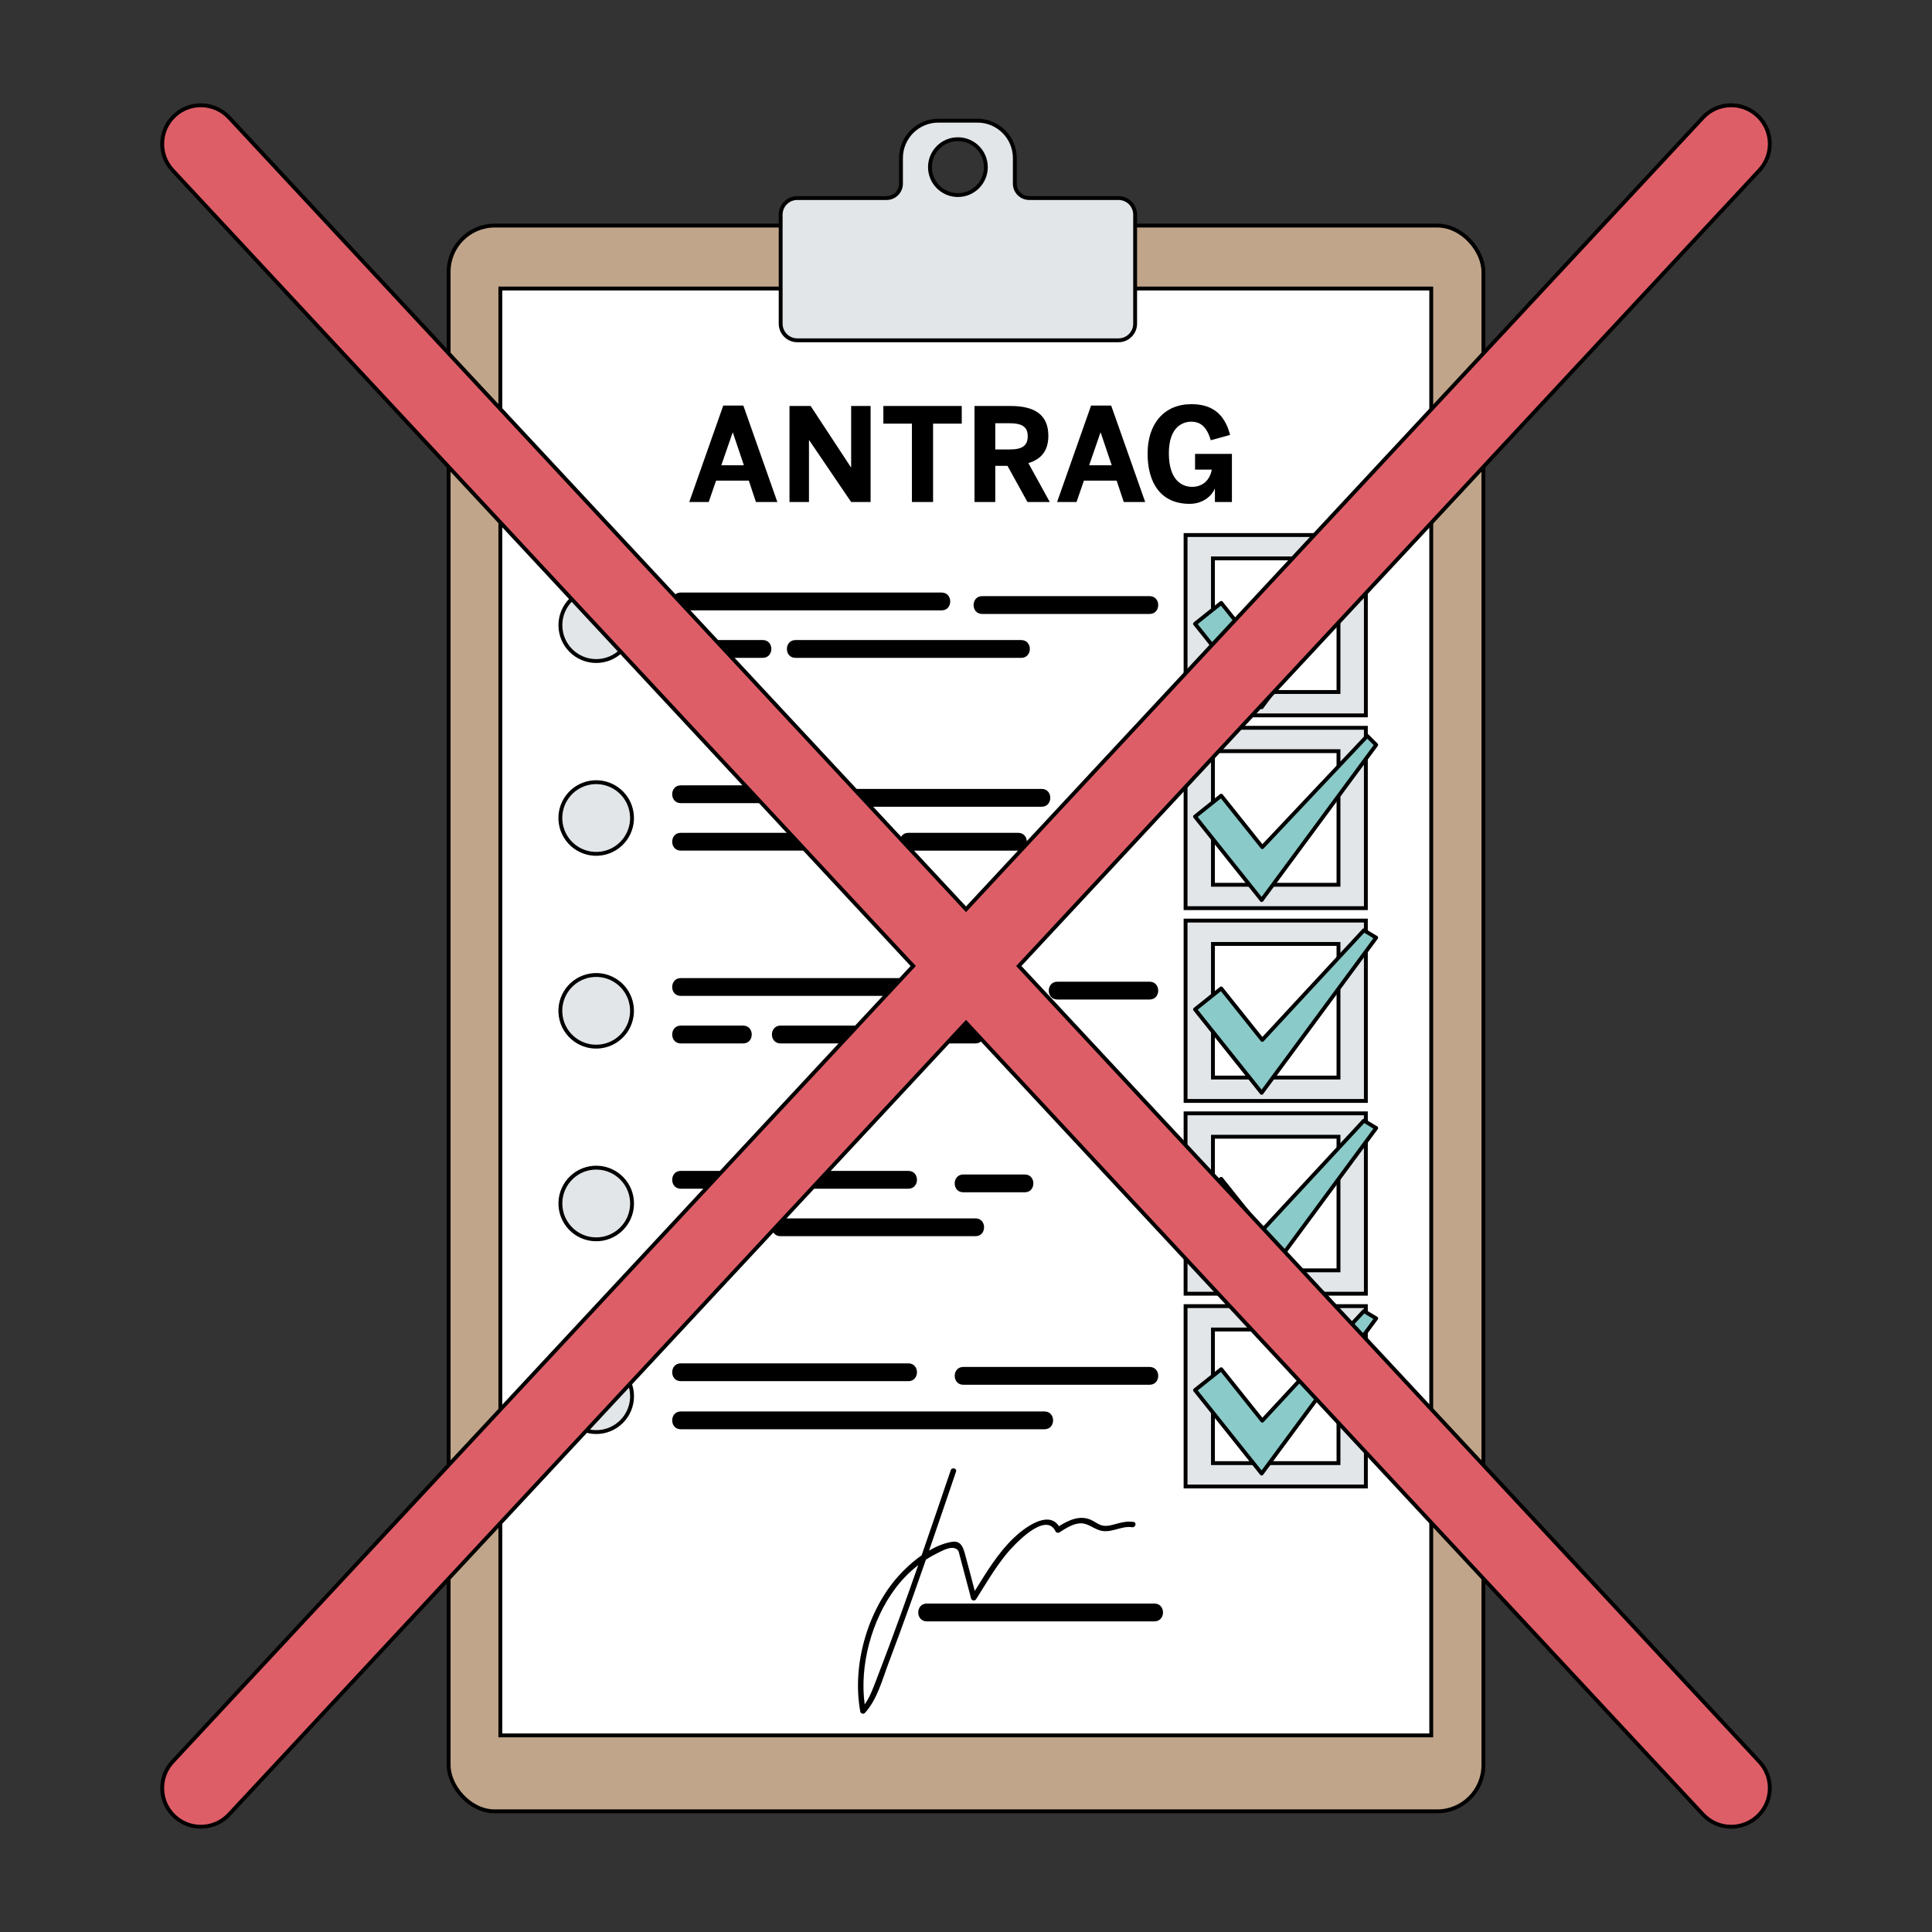 <?xml version="1.0" encoding="UTF-8"?>
<svg id="uuid-a9a2fbbe-af48-4014-b01a-248760157d06" data-name="Kein_Antrag" xmlns="http://www.w3.org/2000/svg" viewBox="0 0 1000 1000">
  <rect x="0" y="0" width="1000" height="1000" fill="#333333" stroke="none"/>
  <g>
    <g>
      <rect x="232.21" y="116.76" width="535.59" height="820.78" rx="23.88" ry="23.88" style="fill: #c0a58a; stroke: #000; stroke-linecap: round; stroke-linejoin: round; stroke-width: 2px;"/>
      <rect x="258.98" y="149.34" width="481.83" height="748.89" style="fill: #fff; stroke: #000; stroke-miterlimit: 10; stroke-width: 2px;"/>
    </g>
    <g>
      <path d="M508.38,317.78h86.66c5.93,0,5.94-9.22,0-9.22h-86.66c-5.93,0-5.94,9.22,0,9.22Z"/>
      <path d="M352.38,315.92h135.01c5.93,0,5.94-9.22,0-9.22h-135.01c-5.93,0-5.94,9.22,0,9.22Z"/>
      <path d="M528.59,331.29h-116.84c-5.93,0-5.94,9.22,0,9.22h116.84c5.93,0,5.94-9.22,0-9.22Z"/>
      <path d="M352.38,340.5h42.41c5.93,0,5.94-9.22,0-9.22h-42.41c-5.93,0-5.94,9.22,0,9.22Z"/>
      <path d="M539.18,408.34h-106.46c-5.93,0-5.94,9.22,0,9.22h106.46c5.93,0,5.94-9.22,0-9.22Z"/>
      <path d="M352.38,415.7h54.54c5.93,0,5.94-9.22,0-9.22h-54.54c-5.93,0-5.94,9.22,0,9.22Z"/>
      <path d="M527.03,431.07h-56.86c-5.93,0-5.94,9.22,0,9.22h56.86c5.93,0,5.94-9.22,0-9.22Z"/>
      <path d="M352.38,440.28h95.38c5.93,0,5.94-9.22,0-9.22h-95.38c-5.93,0-5.94,9.22,0,9.22Z"/>
      <path d="M527.93,506.27h-43.29c-5.93,0-5.94,9.22,0,9.22h43.29c5.93,0,5.94-9.22,0-9.22Z"/>
      <path d="M595.04,508.13h-47.74c-5.93,0-5.94,9.22,0,9.22h47.74c5.93,0,5.94-9.22,0-9.22Z"/>
      <path d="M352.38,515.48h114.29c5.93,0,5.94-9.22,0-9.22h-114.29c-5.93,0-5.94,9.22,0,9.22Z"/>
      <path d="M404,530.85c-5.93,0-5.94,9.22,0,9.22h100.91c5.93,0,5.94-9.22,0-9.22h-100.91Z"/>
      <path d="M352.38,540.07h32.27c5.93,0,5.94-9.22,0-9.22h-32.27c-5.93,0-5.94,9.22,0,9.22Z"/>
      <path d="M530.42,607.91h-31.82c-5.93,0-5.94,9.22,0,9.22h31.82c5.93,0,5.94-9.22,0-9.22Z"/>
      <path d="M470.17,606.05h-117.79c-5.93,0-5.94,9.22,0,9.22h117.79c5.93,0,5.94-9.22,0-9.22Z"/>
      <path d="M404,630.63c-5.93,0-5.94,9.22,0,9.22h100.91c5.93,0,5.94-9.22,0-9.22h-100.91Z"/>
      <path d="M352.38,639.85h32.27c5.93,0,5.94-9.22,0-9.22h-32.27c-5.93,0-5.94,9.22,0,9.22Z"/>
      <path d="M595.04,707.53h-96.43c-5.93,0-5.94,9.22,0,9.22h96.43c5.93,0,5.94-9.22,0-9.22Z"/>
      <path d="M470.17,705.67h-117.79c-5.93,0-5.94,9.22,0,9.22h117.79c5.93,0,5.94-9.22,0-9.22Z"/>
      <path d="M597.52,830h-117.79c-5.93,0-5.94,9.22,0,9.22h117.79c5.93,0,5.94-9.22,0-9.22Z"/>
      <path d="M540.63,730.57h-188.25c-5.93,0-5.94,9.21,0,9.21h188.25c5.93,0,5.94-9.21,0-9.21Z"/>
    </g>
    <path d="M613.65,276.93v93.35h93.32v-93.35h-93.32ZM692.8,358.18h-64.98v-69.16h64.98v69.16Z" style="fill: #e2e6e8; stroke: #000; stroke-miterlimit: 10; stroke-width: 2px;"/>
    <path d="M613.65,376.71v93.35h93.32v-93.35h-93.32ZM692.8,457.96h-64.98v-69.16h64.98v69.16Z" style="fill: #e2e6e8; stroke: #000; stroke-miterlimit: 10; stroke-width: 2px;"/>
    <path d="M613.65,476.49v93.35h93.32v-93.35h-93.32ZM692.8,557.74h-64.98v-69.16h64.98v69.16Z" style="fill: #e2e6e8; stroke: #000; stroke-miterlimit: 10; stroke-width: 2px;"/>
    <path d="M613.65,576.27v93.35h93.32v-93.35h-93.32ZM692.8,657.53h-64.98v-69.16h64.98v69.16Z" style="fill: #e2e6e8; stroke: #000; stroke-miterlimit: 10; stroke-width: 2px;"/>
    <path d="M613.65,676.05v93.35h93.32v-93.35h-93.32ZM692.8,757.31h-64.98v-69.16h64.98v69.16Z" style="fill: #e2e6e8; stroke: #000; stroke-miterlimit: 10; stroke-width: 2px;"/>
    <polygon points="632.09 511.63 618.55 522.45 653.03 565.64 712.31 485.33 705.95 481.52 653.35 538.25 632.09 511.63" style="fill: #8acac8; stroke: #000; stroke-linecap: round; stroke-linejoin: round; stroke-width: 2px;"/>
    <polygon points="632.09 610.17 618.55 620.98 653.03 664.18 712.31 583.87 705.95 580.05 653.35 636.79 632.09 610.17" style="fill: #8acac8; stroke: #000; stroke-linecap: round; stroke-linejoin: round; stroke-width: 2px;"/>
    <polygon points="632.09 708.71 618.55 719.52 653.03 762.71 712.31 682.4 705.95 678.59 653.35 735.33 632.09 708.71" style="fill: #8acac8; stroke: #000; stroke-linecap: round; stroke-linejoin: round; stroke-width: 2px;"/>
    <polygon points="632.09 411.85 618.55 422.66 653.03 465.86 712.31 385.55 707.67 380.91 653.35 438.47 632.09 411.85" style="fill: #8acac8; stroke: #000; stroke-linecap: round; stroke-linejoin: round; stroke-width: 2px;"/>
    <g>
      <circle cx="308.61" cy="323.6" r="18.55" style="fill: #e2e6e8; stroke: #000; stroke-miterlimit: 10; stroke-width: 2px;"/>
      <circle cx="308.61" cy="423.38" r="18.55" transform="translate(-61.68 52.74) rotate(-8.88)" style="fill: #e2e6e8; stroke: #000; stroke-miterlimit: 10; stroke-width: 2px;"/>
      <circle cx="308.61" cy="523.17" r="18.55" transform="translate(-77.09 53.94) rotate(-8.88)" style="fill: #e2e6e8; stroke: #000; stroke-miterlimit: 10; stroke-width: 2px;"/>
      <circle cx="308.61" cy="622.95" r="18.55" transform="translate(-321.29 917.1) rotate(-88.68)" style="fill: #e2e6e8; stroke: #000; stroke-miterlimit: 10; stroke-width: 2px;"/>
      <circle cx="308.61" cy="722.73" r="18.55" transform="translate(-440.42 960.48) rotate(-84.49)" style="fill: #e2e6e8; stroke: #000; stroke-miterlimit: 10; stroke-width: 2px;"/>
    </g>
    <path d="M578.94,102.51h-46.23c-4.11,0-7.44-3.33-7.44-7.44v-13.25c0-10.69-8.67-19.36-19.36-19.36h-20.21c-10.69,0-19.36,8.67-19.36,19.36v13.25c0,4.11-3.33,7.44-7.44,7.44h-46.23c-4.75,0-8.6,3.85-8.6,8.6v56.43c0,4.75,3.85,8.6,8.6,8.6h166.27c4.75,0,8.6-3.85,8.6-8.6v-56.43c0-4.75-3.85-8.6-8.6-8.6ZM495.81,100.97c-7.98,0-14.46-6.47-14.46-14.46s6.47-14.46,14.46-14.46,14.46,6.47,14.46,14.46-6.47,14.46-14.46,14.46Z" style="fill: #e2e6e8; stroke: #000; stroke-miterlimit: 10; stroke-width: 2px;"/>
    <path d="M586.73,787.75c-3.17-.47-5.83.14-8.9.97-2.4.65-4.84,1.47-7.36.85-2.13-.52-3.9-2.08-5.89-2.94-5.81-2.5-11.49.22-16.47,3.33-5.58-8.62-18.25,1.14-23.32,5.98-8.26,7.88-14.23,17.88-20.24,27.54-1.72-6.55-3.41-13.1-5.22-19.63-1.05-3.77-2.47-6.54-6.8-5.77-3.96.7-7.9,2.33-11.65,4.5,4.7-13.6,9.34-27.22,13.96-40.84.59-1.73-2.15-2.48-2.74-.75-4.99,14.7-9.98,29.39-15.07,44.06-4.67,3.26-8.89,7.21-12.27,11.01-15.91,17.94-23.89,46.32-19.45,69.93.2,1.04,1.69,1.38,2.37.63,6.41-7.02,9.01-17.31,12.31-26.01,4.16-10.99,8.2-22.02,12.15-33.09,2.4-6.74,4.77-13.5,7.12-20.26,1.98-1.29,4.05-2.45,6.18-3.48,2.26-1.09,6.08-3.25,8.64-2.43,2.3.73,2.09,1.82,2.76,4.17.34,1.21.65,2.43.97,3.65,1.61,6.08,3.23,12.15,4.84,18.23.32,1.21,1.96,1.35,2.59.34,4.93-7.82,9.64-15.91,15.46-23.11,3.93-4.86,20.54-22.81,25.68-11.95.32.67,1.34.9,1.94.51,2.87-1.85,5.97-3.91,9.39-4.55,4.78-.89,7.24,2.06,11.29,3.4,5.85,1.95,11.14-2.43,16.97-1.55,1.79.27,2.56-2.47.75-2.74ZM470.65,823.26c-3.62,10.2-7.31,20.37-11.1,30.51-1.84,4.92-3.71,9.84-5.6,14.74-1.82,4.71-3.48,9.57-6.38,13.7-2.8-20.24,3.7-43.78,15.74-59.9,3.41-4.57,7.45-8.72,11.97-12.22-1.53,4.39-3.07,8.79-4.63,13.17Z"/>
    <polygon points="632.09 312.07 618.55 322.88 653.03 366.08 712.31 285.77 707.67 281.13 653.35 338.69 632.09 312.07" style="fill: #8acac8; stroke: #000; stroke-linecap: round; stroke-linejoin: round; stroke-width: 2px;"/>
    <g>
      <path d="M356.76,259.84l17.59-49.91h10.41s17.6,49.91,17.6,49.91h-11.09s-3.69-11.08-3.69-11.08h-16.93s-3.83,11.08-3.83,11.08h-10.07ZM373.35,240.83h11.69s-5.71-16.92-5.71-16.92h-.13s-5.85,16.92-5.85,16.92Z"/>
      <path d="M408.64,259.84v-49.7h10.95s20.82,31.7,20.82,31.7h.14s0-31.7,0-31.7h10.07v49.7h-10.07s-21.7-31.97-21.7-31.97h-.13s0,31.97,0,31.97h-10.08Z"/>
      <path d="M472.01,259.84v-40.57s-14.78,0-14.78,0v-9.13h40.57v9.13h-14.84s0,40.57,0,40.57h-10.95Z"/>
      <path d="M504.4,259.84v-49.7h18.68c12.22,0,19.54,4.36,19.54,15.38,0,7.86-3.69,12.16-10.34,14.18l11.09,20.15h-11.56s-10.34-18.74-10.34-18.74h-6.32s0,18.74,0,18.74h-10.75ZM515.15,232.64h7.46c6.31,0,9.34-1.82,9.34-6.85,0-4.9-3.02-6.72-9.34-6.72h-7.46s0,13.57,0,13.57Z"/>
      <path d="M547.15,259.84l17.59-49.91h10.41s17.6,49.91,17.6,49.91h-11.09s-3.69-11.08-3.69-11.08h-16.93s-3.83,11.08-3.83,11.08h-10.07ZM563.74,240.83h11.69s-5.71-16.92-5.71-16.92h-.13s-5.85,16.92-5.85,16.92Z"/>
      <path d="M593.99,234.79c0-15.58,8.66-25.59,22.63-25.59,9.41,0,16.93,3.76,20.08,15.92l-10,2.75c-2.08-6.92-5.24-9.6-10.15-9.6-4.03,0-11.55,2.35-11.55,16.32,0,13.9,6.72,17.4,12.02,17.4,5.44,0,9.2-3.42,10.21-8.93h-8.67v-8.13h19.08v24.92h-8.8v-6.85s-.13,0-.13,0c-1.08,2.96-5.44,7.79-12.96,7.79-15.05,0-21.76-11.01-21.76-25.99Z"/>
    </g>
  </g>
  <path d="M910.69,911.89c7.53,8.09,7.07,20.74-1.01,28.27-3.86,3.58-8.75,5.36-13.62,5.36-5.36,0-10.71-2.14-14.65-6.38l-381.4-409.79L118.6,939.14c-3.94,4.24-9.29,6.38-14.65,6.38-4.88,0-9.77-1.78-13.62-5.36-8.08-7.53-8.54-20.18-1.01-28.27l383.36-411.89L89.32,88.11c-7.53-8.08-7.07-20.74,1.01-28.26,8.09-7.53,20.74-7.07,28.27,1.01l381.41,409.79L881.41,60.86c7.53-8.08,20.18-8.54,28.27-1.01,8.08,7.52,8.54,20.18,1.01,28.26l-383.36,411.89,383.36,411.89Z" style="fill: #de5e68; stroke: #000; stroke-miterlimit: 10; stroke-width: 2px;"/>
</svg>